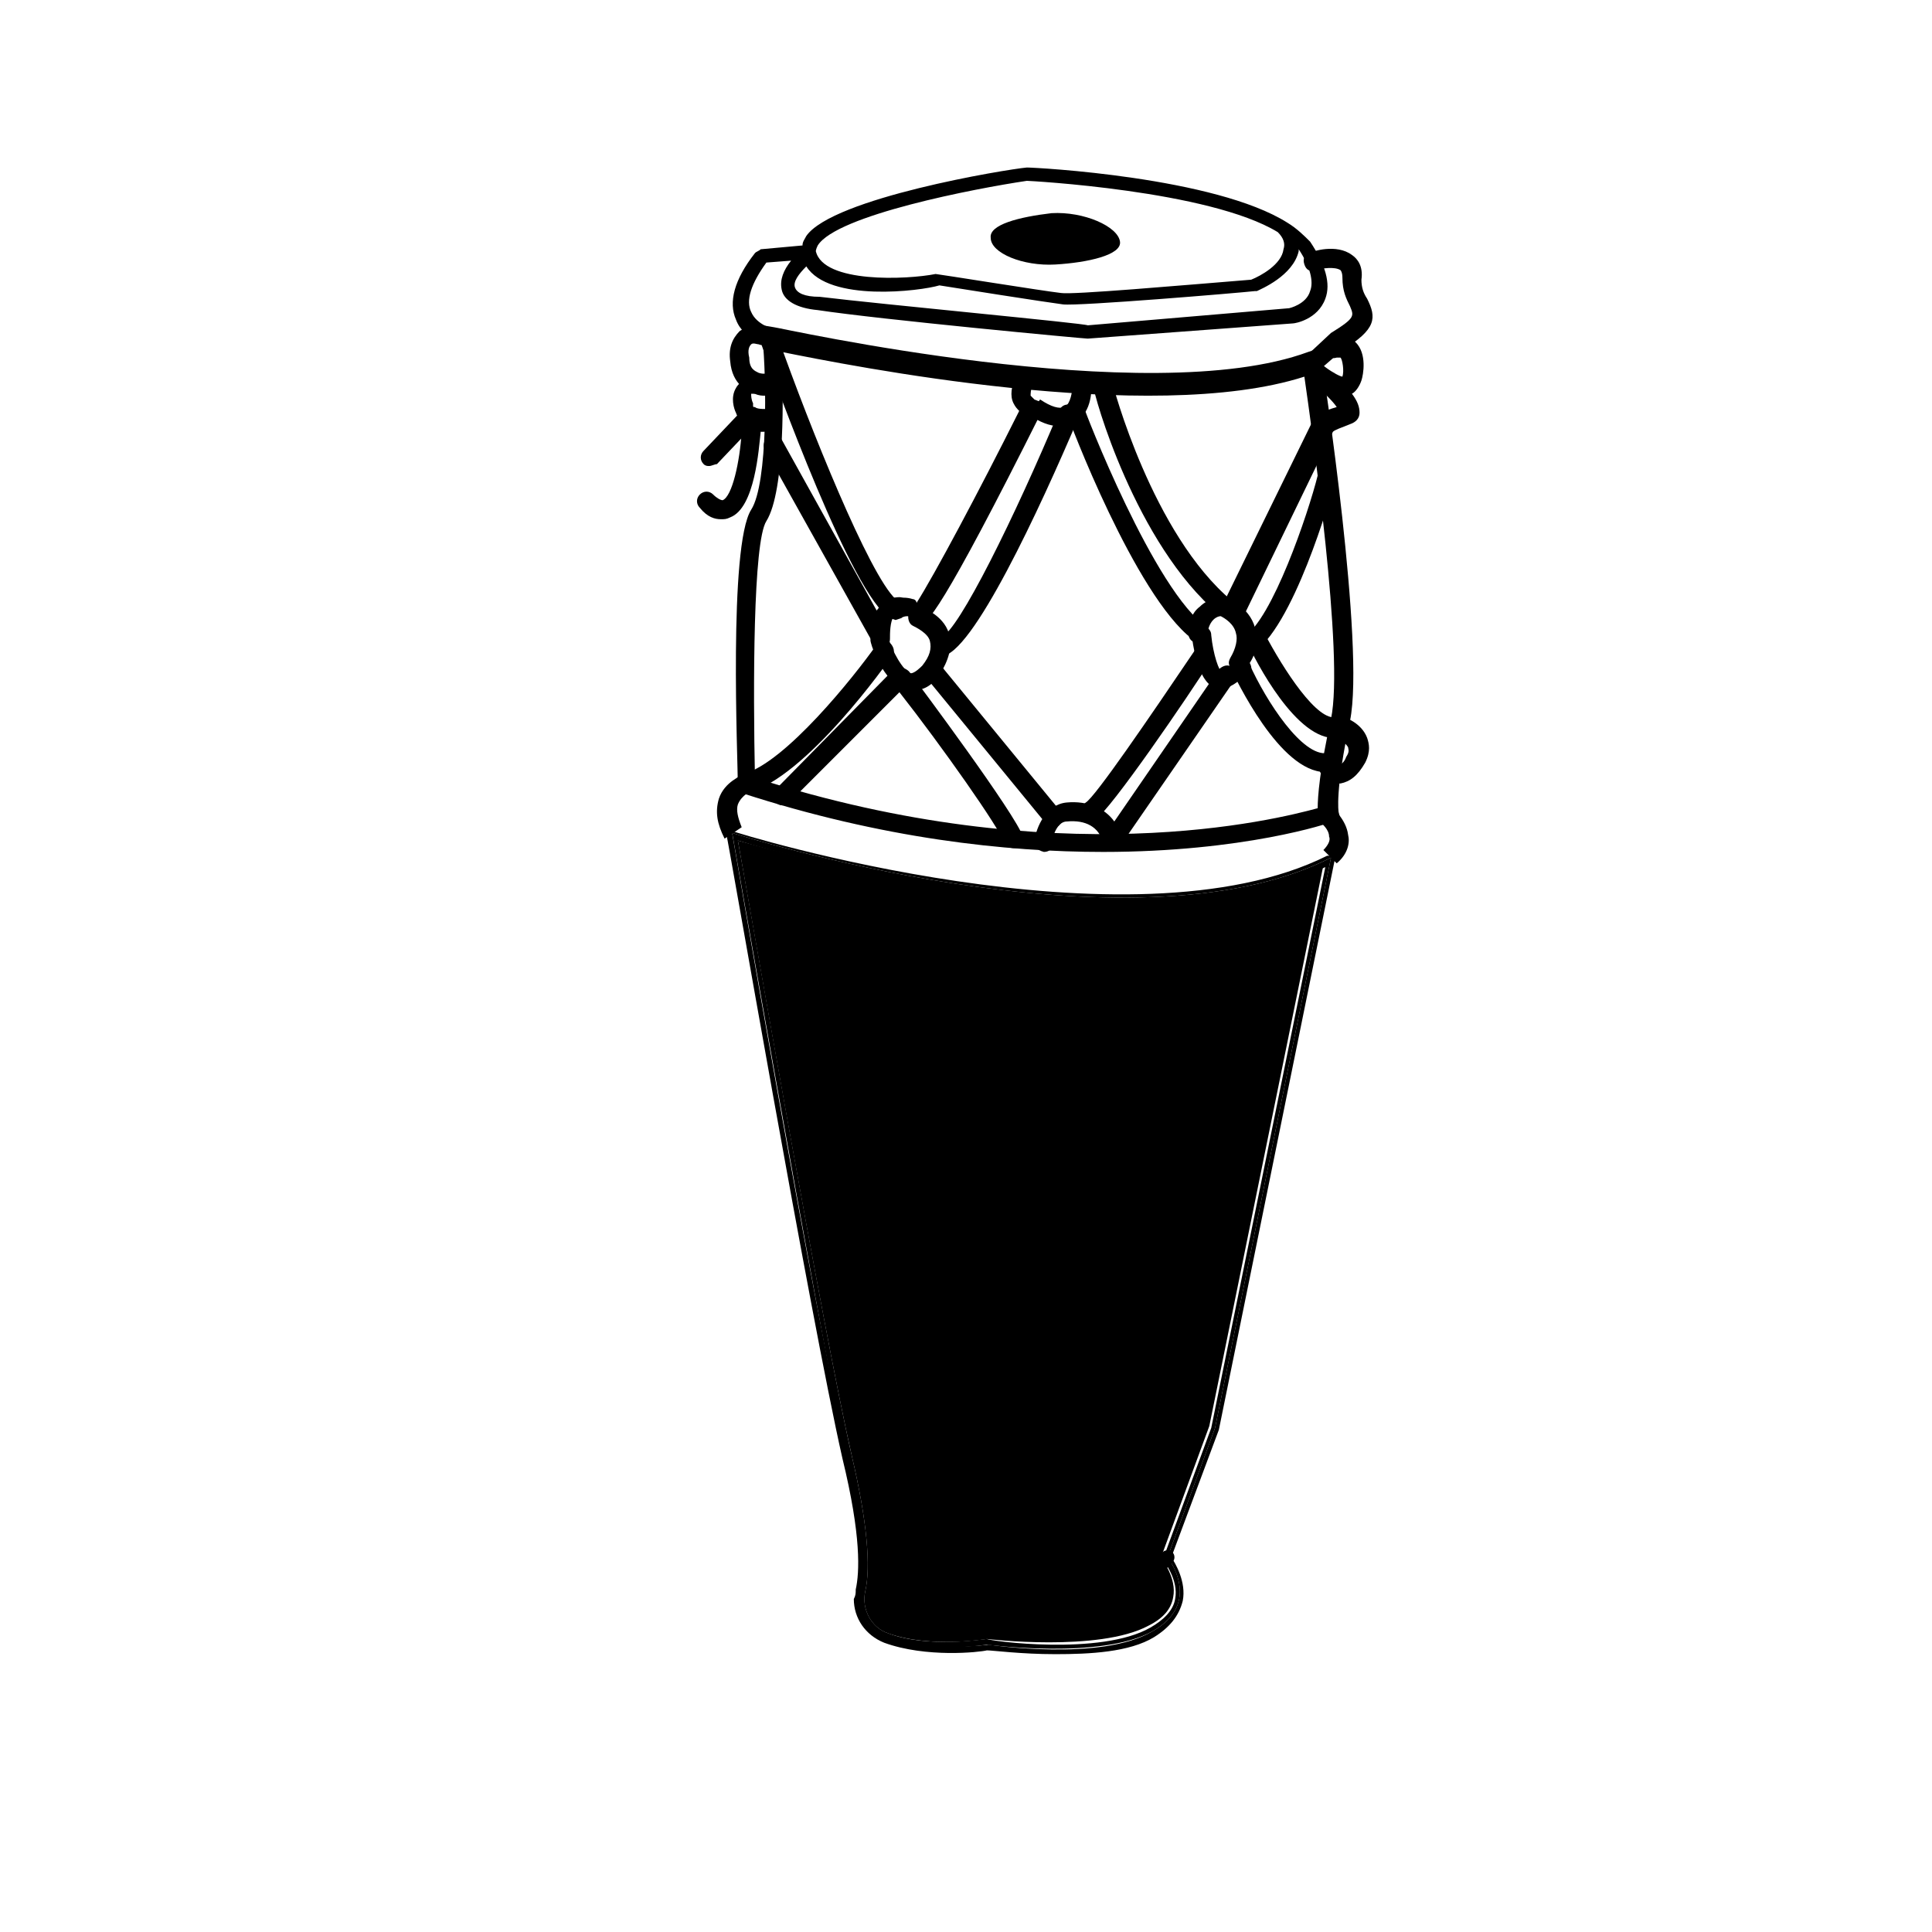 <?xml version="1.0" encoding="UTF-8"?>
<!-- Uploaded to: SVG Repo, www.svgrepo.com, Generator: SVG Repo Mixer Tools -->
<svg fill="#000000" width="800px" height="800px" version="1.1" viewBox="144 144 512 512" xmlns="http://www.w3.org/2000/svg">
 <g>
  <path d="m369.77 529.98c-8.062-35.266-27.207-146.61-30.23-163.23 14.609 4.031 105.3 29.727 155.17 6.551l-30.23 148.62-12.594 34.258v1.008s4.031 5.039 3.023 10.078c-0.504 3.023-2.519 5.543-6.551 7.559-13.098 7.055-42.824 3.527-42.824 3.527s-15.113 2.519-26.199-1.512c-4.535-1.512-7.055-6.551-6.047-11.082 1.52-6.555 0.512-18.648-3.519-35.777z"/>
  <path d="m448.87 575.32c3.527-2.016 6.047-4.535 6.551-7.559 1.008-5.039-3.023-10.078-3.023-10.078-0.504-0.504-0.504-1.008 0-1.008l12.594-34.258 30.23-148.62c-49.879 22.676-141.07-2.516-155.68-7.051 3.023 16.121 22.168 127.97 30.23 163.23 4.031 17.129 5.039 29.223 3.527 35.77-1.008 4.535 1.512 9.574 6.047 11.082 10.578 4.031 25.695 1.512 26.199 1.512 0.496 0.508 30.223 4.539 43.32-3.019zm47.863-204.04-30.73 151.14-12.594 34.258s9.574 12.09-4.031 19.648c-13.602 7.559-43.832 3.527-43.832 3.527s-15.617 2.519-26.703-2.016c-5.039-2.016-8.062-7.559-7.055-12.594 1.008-5.039 1.512-14.609-3.527-35.266-8.059-38.293-30.227-165.25-30.227-165.25s105.29 33.758 158.7 6.551z"/>
  <path d="m449.37 576.33c13.602-7.559 4.031-19.648 4.031-19.648l12.594-34.258 30.73-151.14c-53.402 27.207-158.7-6.551-158.7-6.551s21.664 126.96 30.73 165.25c4.535 20.656 4.535 30.73 3.527 35.266-1.008 5.543 1.512 10.578 7.055 12.594 11.082 4.031 26.703 2.016 26.703 2.016-0.004 0.004 29.723 4.539 43.324-3.523zm-78.594-11.086c1.008-4.535 1.512-14.105-3.527-34.762-8.566-37.785-30.23-163.74-30.73-165.25 0-0.504 0-1.008 0.504-1.008 0.504-0.504 0.504-0.504 1.008 0 1.008 0.504 105.3 32.746 157.69 6.551h1.512c0.504 0.504 0.504 1.008 0.504 1.008l-30.73 151.14-12.594 33.754c1.008 1.512 4.031 6.551 3.023 11.586-1.008 4.031-3.527 7.055-7.559 9.574-6.551 4.031-17.129 4.535-26.199 4.535-9.07 0-16.625-1.008-18.137-1.008-2.016 0.504-16.121 2.016-27.207-2.016-5.039-2.016-8.062-6.551-8.062-11.586 0.504-1.012 0.504-1.516 0.504-2.523z"/>
  <path d="m436.27 369.77c-25.695 0-58.441-3.527-95.723-15.617l-1.008-0.504v-1.512c0-6.551-2.519-63.48 3.527-73.051 4.535-7.055 4.031-35.266 3.023-45.344v-3.527l3.023 0.504c1.008 0 99.25 22.168 141.57 6.551l3.023-1.008 0.504 3.023c0.504 3.023 11.586 76.074 7.559 95.723-4.031 18.641-3.023 24.184-3.023 24.184l0.504 2.016-2.016 0.504c-1.012 0.5-23.684 8.059-60.965 8.059zm-92.199-19.648c80.105 25.695 138.04 11.082 149.13 8.062 0-3.023 0.504-10.078 3.527-23.68 3.527-16.625-5.039-76.578-7.055-90.688-40.809 13.098-120.91-3.023-138.55-6.551 0.504 10.078 1.008 36.777-4.031 44.84-3.527 5.543-3.527 43.832-3.023 68.016z"/>
  <path d="m336.02 366.24c-2.016-4.031-2.519-7.055-1.512-10.578 1.512-4.535 6.047-6.047 6.551-6.551l2.016 4.535s-2.519 1.008-3.527 3.527c-0.504 1.512 0 3.527 1.008 6.047z"/>
  <path d="m498.24 372.79-3.527-3.527c1.008-1.008 2.016-2.519 1.512-3.527 0-2.016-2.016-3.527-2.519-4.031l3.023-4.031c0.504 0.504 4.031 3.527 4.535 7.559 0.504 2.016 0 5.039-3.023 7.559z"/>
  <path d="m348.11 235.25c-0.504 0-7.055-1.008-9.07-6.551-2.016-4.535-0.504-10.578 5.039-17.633 0.504-0.504 1.008-0.504 1.512-1.008l11.082-1.008c0-1.008 0.504-1.512 1.008-2.519 7.055-10.074 52.902-17.633 58.445-18.137 2.519 0 49.879 2.519 69.023 14.609 2.519 1.512 4.535 3.527 6.047 5.039 4.031 6.047 5.543 11.082 4.031 15.113-2.016 5.543-8.062 6.551-8.566 6.551l-54.414 4.031c-1.008 0-54.914-5.039-71.539-7.559-5.543-0.504-9.07-2.519-9.574-5.543-0.504-2.519 0.504-5.039 2.519-7.559l-6.551 0.504c-4.031 5.543-5.543 10.078-4.031 13.098 1.512 3.527 6.047 4.535 6.047 4.535zm9.574-20.656c-2.016 2.016-3.527 4.031-3.023 5.543s2.519 2.519 6.551 2.519c16.625 2.016 70.535 7.055 71.039 7.559l53.398-4.539s4.535-1.008 5.543-4.535c1.008-2.519 0-6.551-3.023-11.082v0.504c-1.512 6.551-10.078 10.078-11.082 10.578h-0.504c-4.535 0.504-46.855 4.031-50.883 3.527-4.031-0.504-29.727-4.535-32.746-5.039-5.043 1.512-29.227 4.535-35.27-5.035zm34.258 2.016c0.504 0 0.504 0 0 0 0.504 0 28.719 4.535 33.25 5.039 3.023 0.504 31.738-2.016 50.383-3.527 2.519-1.008 8.062-4.031 8.566-8.062 0.504-1.512 0-3.023-1.512-4.535-18.137-11.082-66-13.602-66.504-13.602-13.602 2.016-50.383 9.07-55.418 17.129-0.504 1.008-0.504 1.512-0.504 1.512 2.012 8.566 24.18 7.559 31.738 6.047z"/>
  <path d="m440.81 208.05c0.504 3.527-8.566 5.543-17.129 6.047-8.566 0.504-17.129-3.023-17.129-7.055-0.504-3.527 7.559-5.543 16.121-6.551 8.562-0.504 17.633 3.527 18.137 7.559z"/>
  <path d="m387.4 309.82s-0.504 0 0 0l-2.016-0.504-0.504-1.512c0-0.504 0-0.504-0.504-0.504 0 0-1.008 0-1.512 0.504l-1.512 0.504-1.512-0.504c-10.078-6.047-30.23-61.969-34.258-73.051l4.535-1.512c8.566 24.184 24.184 62.977 31.234 69.527 1.008-0.504 3.023-0.504 4.535 0 0.504 0 1.008 0.504 1.008 1.008 4.535-7.055 16.625-29.727 27.207-50.883-0.504-0.504-1.008-1.008-1.512-2.016-1.008-2.016-0.504-4.535 0.504-7.055l4.535 2.016c-0.504 1.512-0.504 2.519-0.504 3.023l1.008 1.008 2.519 1.008-0.504 2.012c-26.703 53.402-30.734 56.93-32.75 56.93z"/>
  <path d="m424.68 256.92c-2.519 0-5.039-1.008-8.062-3.023l3.023-4.031c3.023 2.016 5.039 2.519 6.551 2.016 1.512-1.008 2.016-4.031 2.016-6.047l5.039-0.504c0 1.008 0.504 8.062-4.535 10.578-1.512 0.508-2.519 1.012-4.031 1.012z"/>
  <path d="m377.33 315.86c-1.008 0-1.512-0.504-2.016-1.512l-28.719-51.387c-0.504-1.008 0-2.519 1.008-3.527 1.008-0.504 2.519 0 3.527 1.008l25.191 45.344c0.504-0.504 1.008-1.512 1.512-2.016 1.008-1.008 3.023-1.512 4.535-1.512 1.512 0 2.519 1.512 2.016 3.023 0 1.512-1.512 2.519-3.023 2.016h-0.504c-1.008 1.508-1.008 4.531-1.008 6.043 0 1.008-0.504 2.016-2.016 2.519h-0.504z"/>
  <path d="m385.89 326.95h-1.008c-6.047-1.008-9.574-10.578-10.078-12.594-0.504-1.512 0.504-2.519 1.512-3.023 1.512-0.504 2.519 0.504 3.023 1.512 1.008 3.527 4.031 9.07 6.047 9.574 1.008 0 2.519-1.512 3.023-2.016 2.016-2.519 2.519-4.535 2.016-6.551-0.504-2.016-3.527-3.527-4.535-4.031s-1.512-2.016-1.008-3.527c0.504-1.512 2.016-2.016 3.023-1.512 0 0 6.047 2.016 7.559 7.055 1.008 3.527 0 7.055-2.519 11.082-2.519 3.527-5.039 4.031-7.055 4.031z"/>
  <path d="m393.45 317.88c-1.512 0-2.519-1.008-2.519-2.519s1.008-2.519 2.519-2.519c4.535-1.512 19.648-32.242 31.234-59.953 0.504-1.512 2.016-2.016 3.527-1.512 1.512 0.504 2.016 2.016 1.512 3.527-10.074 23.68-28.211 62.977-36.273 62.977z"/>
  <path d="m423.17 363.22c-0.504 0-1.512-0.504-2.016-1.008l-32.242-39.297c-1.008-1.008-0.504-2.519 0.504-3.527 1.008-1.008 2.519-0.504 3.527 0.504l32.242 39.297c1.008 1.008 0.504 2.519-0.504 3.527-0.504 0.504-1.008 0.504-1.512 0.504z"/>
  <path d="m412.59 368.76c-1.008 0-2.016-0.504-2.519-1.512-1.008-3.527-16.625-25.695-27.711-39.801l-29.223 29.223c-1.008 1.008-2.519 1.008-3.527 0-1.008-1.008-1.008-2.519 0-3.527l31.234-31.738c0.504-0.504 1.008-1.008 2.016-0.504 0.504 0 1.512 0.504 2.016 1.008 3.023 4.031 28.215 37.785 30.23 43.832 0.504 1.512-0.504 2.519-1.512 3.023-0.5-0.004-0.5-0.004-1.004-0.004z"/>
  <path d="m341.55 354.15c-1.008 0-2.016-1.008-2.519-2.016-0.504-1.512 0.504-2.519 2.016-3.023 11.082-3.023 29.223-25.695 35.266-34.258 1.008-1.008 2.519-1.512 3.527-0.504 1.008 1.008 1.512 2.519 0.504 3.527-1.008 1.512-22.672 32.242-38.289 36.273h-0.504z"/>
  <path d="m468.52 307.3c-0.504 0-1.008 0-1.512-0.504-22.168-18.641-33.25-58.441-33.25-60.457-0.504-1.512 0.504-2.519 2.016-3.023s2.519 0.504 3.023 2.016c0 0.504 10.578 40.305 31.738 57.938 1.008 1.008 1.008 2.519 0.504 3.527-1.008 0-2.016 0.504-2.519 0.504z"/>
  <path d="m467.51 326.44h-1.008c-4.535-1.008-6.047-9.574-6.551-13.098-15.113-11.586-32.746-57.938-33.25-59.953-0.504-1.512 0-2.519 1.512-3.023 1.512-0.504 2.519 0 3.023 1.512 0 0.504 18.641 48.871 32.746 58.441 0.504 0.504 1.008 1.008 1.008 2.016 0.504 5.039 2.016 9.574 3.023 10.078 0 0 1.008 0 3.023-3.023 1.008-1.008 2.519-1.512 3.527-0.504 1.008 1.008 1.512 2.519 0.504 3.527-1.512 0.5-4.031 4.027-7.559 4.027z"/>
  <path d="m495.22 348.61c-12.09 0-23.68-24.688-25.191-27.711-0.504-1.008-0.504-1.512 0-2.519 1.512-2.519 2.016-5.039 1.512-6.551-0.504-2.519-3.023-4.031-4.031-4.535-1.008 0-3.023 1.008-3.527 4.535 0 1.512-1.008 2.519-2.519 2.519-1.512 0-2.519-1.008-2.519-2.519 0-3.023 1.008-5.543 3.023-7.055 2.519-2.519 6.047-2.519 6.047-2.519h1.008s6.047 2.519 7.559 8.062c1.008 3.023 0.504 6.551-1.512 9.574 4.535 10.078 14.105 24.688 20.656 23.68 1.512 0 2.519 1.008 3.023 2.016 0 1.512-1.008 2.519-2.016 3.023h-1.512z"/>
  <path d="m474.56 317.38c-1.008 0-1.512-0.504-2.016-1.008-0.504-1.008-0.504-2.519 1.008-3.527 7.559-4.535 17.129-32.746 19.648-42.824 0.504-1.512 1.512-2.016 3.023-1.512 1.512 0.504 2.016 1.512 1.512 3.023-1.008 4.031-11.082 39.297-22.168 45.848h-1.008z"/>
  <path d="m432.75 361.21c-1.008 0-1.512-0.504-2.016-1.008-0.504-1.008-0.504-2.519 1.008-3.527 2.519-1.512 16.625-22.168 29.223-40.809 1.008-1.008 2.519-1.512 3.527-0.504 1.008 1.008 1.512 2.519 0.504 3.527-6.047 9.574-26.703 39.801-30.73 42.32h-1.516z"/>
  <path d="m420.66 369.77c-2.016-0.504-2.519-1.512-2.519-3.023 0.504-3.527 3.023-9.574 8.566-10.078 5.543-0.504 10.078 1.512 12.594 5.039l27.711-40.305c1.008-1.008 2.519-1.512 3.527-0.504 1.008 1.008 1.512 2.519 0.504 3.527l-30.23 43.832c-0.504 1.008-1.512 1.008-2.519 1.008-1.008 0-1.512-1.008-2.016-2.016-1.008-4.031-4.535-6.047-9.574-5.543-3.023 0-4.031 5.543-4.031 5.543 0.504 1.512-0.5 2.519-2.012 2.519z"/>
  <path d="m499.25 351.63c-3.023 0-4.535-2.016-5.039-2.519-1.008-1.008-0.504-2.519 0.504-3.527 1.008-1.008 2.519-0.504 3.527 0.504 0 0.504 0.504 0.504 1.008 0.504 0 0 1.008-0.504 1.512-2.016 1.008-1.512 0.504-2.016 0.504-2.519-0.504-1.008-2.016-2.016-3.023-2.519-10.578 1.008-21.664-20.656-23.68-25.191-0.504-1.008 0-2.519 1.008-3.527 1.008-0.504 2.519 0 3.527 1.008 5.039 9.574 14.105 23.68 19.145 22.168h1.512c0.504 0 5.039 1.512 6.551 5.543 0.504 1.512 1.008 3.527-0.504 6.551-2.016 3.527-4.031 5.039-6.551 5.543z"/>
  <path d="m346.59 248.86c-0.504 0-1.512 0-2.519-0.504-2.016-0.504-6.047-2.519-6.551-8.566-0.504-3.527 0.504-6.047 2.519-8.062 3.023-2.016 6.551-1.008 6.551-1.008 1.512 0.504 2.016 2.016 1.512 3.023-0.504 1.512-2.016 2.016-3.023 1.512-0.504 0-1.512-0.504-2.016 0s-1.008 1.512-0.504 3.527c0 3.023 1.512 3.527 2.519 4.031 1.512 0.504 2.519 0 3.023 0 1.512-0.504 2.519 0.504 3.023 1.512 0.504 1.512-0.504 2.519-1.512 3.023 0 1.512-1.512 1.512-3.023 1.512z"/>
  <path d="m346.09 258.43c-1.512 0-3.023 0-4.535-1.512-1.008-1.008-2.016-2.016-2.519-3.527-0.504-1.008-1.512-4.031 0-6.551 0.504-1.008 2.016-2.519 4.535-3.023 1.512 0 2.519 1.008 2.519 2.016 0 1.512-1.008 2.519-2.016 2.519h-1.008c0 0.504 0 1.512 0.504 2.519v0.504c0 0.504 0 0.504 0.504 0.504 0.504 0.504 2.016 0.504 2.519 0.504 1.512 0 2.519 0.504 3.023 2.016 0.504 1.512-0.504 2.519-2.016 3.023 0 1.008-0.504 1.008-1.512 1.008z"/>
  <path d="m335.01 281.6c-1.512 0-3.527-0.504-5.543-3.023-1.008-1.008-1.008-2.519 0-3.527 1.008-1.008 2.519-1.008 3.527 0 1.008 1.008 2.016 1.512 2.519 1.512 2.519-1.008 4.535-10.078 5.039-18.137 0-1.512 1.512-2.519 2.519-2.519 1.512 0 2.519 1.512 2.519 2.519-0.504 4.535-1.512 20.152-8.062 22.672-1.008 0.504-1.512 0.504-2.519 0.504z"/>
  <path d="m331.98 267.5c-0.504 0-1.008 0-1.512-0.504-1.008-1.008-1.008-2.519 0-3.527l9.574-10.078c1.008-1.008 2.519-1.008 3.527 0 1.008 1.008 1.008 2.519 0 3.527l-9.574 10.078c-0.504 0-1.512 0.504-2.016 0.504z"/>
  <path d="m491.19 243.82c-0.504 0-1.512-0.504-2.016-1.008-1.008-1.008-1.008-2.519 0-3.527l7.559-7.055c6.551-4.031 6.047-4.535 5.039-7.055-1.008-2.016-2.016-4.031-2.016-7.559 0-1.512-0.504-2.016-0.504-2.016-1.512-1.008-5.039-0.504-6.551 0s-2.519 0-3.023-1.512c-0.504-1.512 0-2.519 1.512-3.023 0.504-0.504 7.055-2.519 11.082 0.504 1.512 1.008 3.023 3.023 2.519 6.551 0 2.016 0.504 3.527 1.512 5.039 2.519 5.039 2.519 8.062-6.551 13.602l-7.559 6.551c0.004 0.508-0.5 0.508-1.004 0.508z"/>
  <path d="m470.03 307.8h-1.008c-1.008-0.504-2.016-2.016-1.008-3.527l24.184-49.375c0-0.504 0.504-1.008 1.008-1.008 0 0 1.512-1.008 5.039-2.016-1.008-1.512-3.527-4.031-6.551-6.551-1.008-0.504-1.512-1.512-2.016-1.512-1.008-1.008-1.008-2.519 0-3.527 1.008-1.008 2.519-1.008 3.527-0.504 0.504 0.504 1.512 1.008 2.016 1.512 2.016 1.512 4.031 2.519 4.535 2.519 0.504-1.512 0-4.535-0.504-5.039h-1.008c-1.512 0.504-2.519-0.504-3.023-2.016-0.504-1.512 0.504-2.519 2.016-3.023 3.023-1.008 5.039 0 6.047 1.008 3.023 3.023 2.016 8.566 1.512 10.078-0.504 1.512-1.512 3.023-2.519 3.527 1.512 2.016 2.016 3.527 2.016 5.039s-1.008 2.519-2.519 3.023c-2.519 1.008-4.031 1.512-4.535 2.016l-23.68 48.871c-2.016 0-3.023 0.504-3.527 0.504z"/>
  <path d="m422.67 569.28c-11.586 0-26.703-2.519-46.352-10.578-1.008-0.504-1.512-1.512-1.008-2.519 0.504-1.008 1.512-1.512 2.519-1.008 55.418 22.672 73.555 1.008 74.059 0.504 0.504-1.008 2.016-1.008 2.519-0.504 1.008 0.504 1.008 2.016 0.504 2.519-0.504 1.008-9.574 11.586-32.242 11.586z"/>
 </g>
</svg>